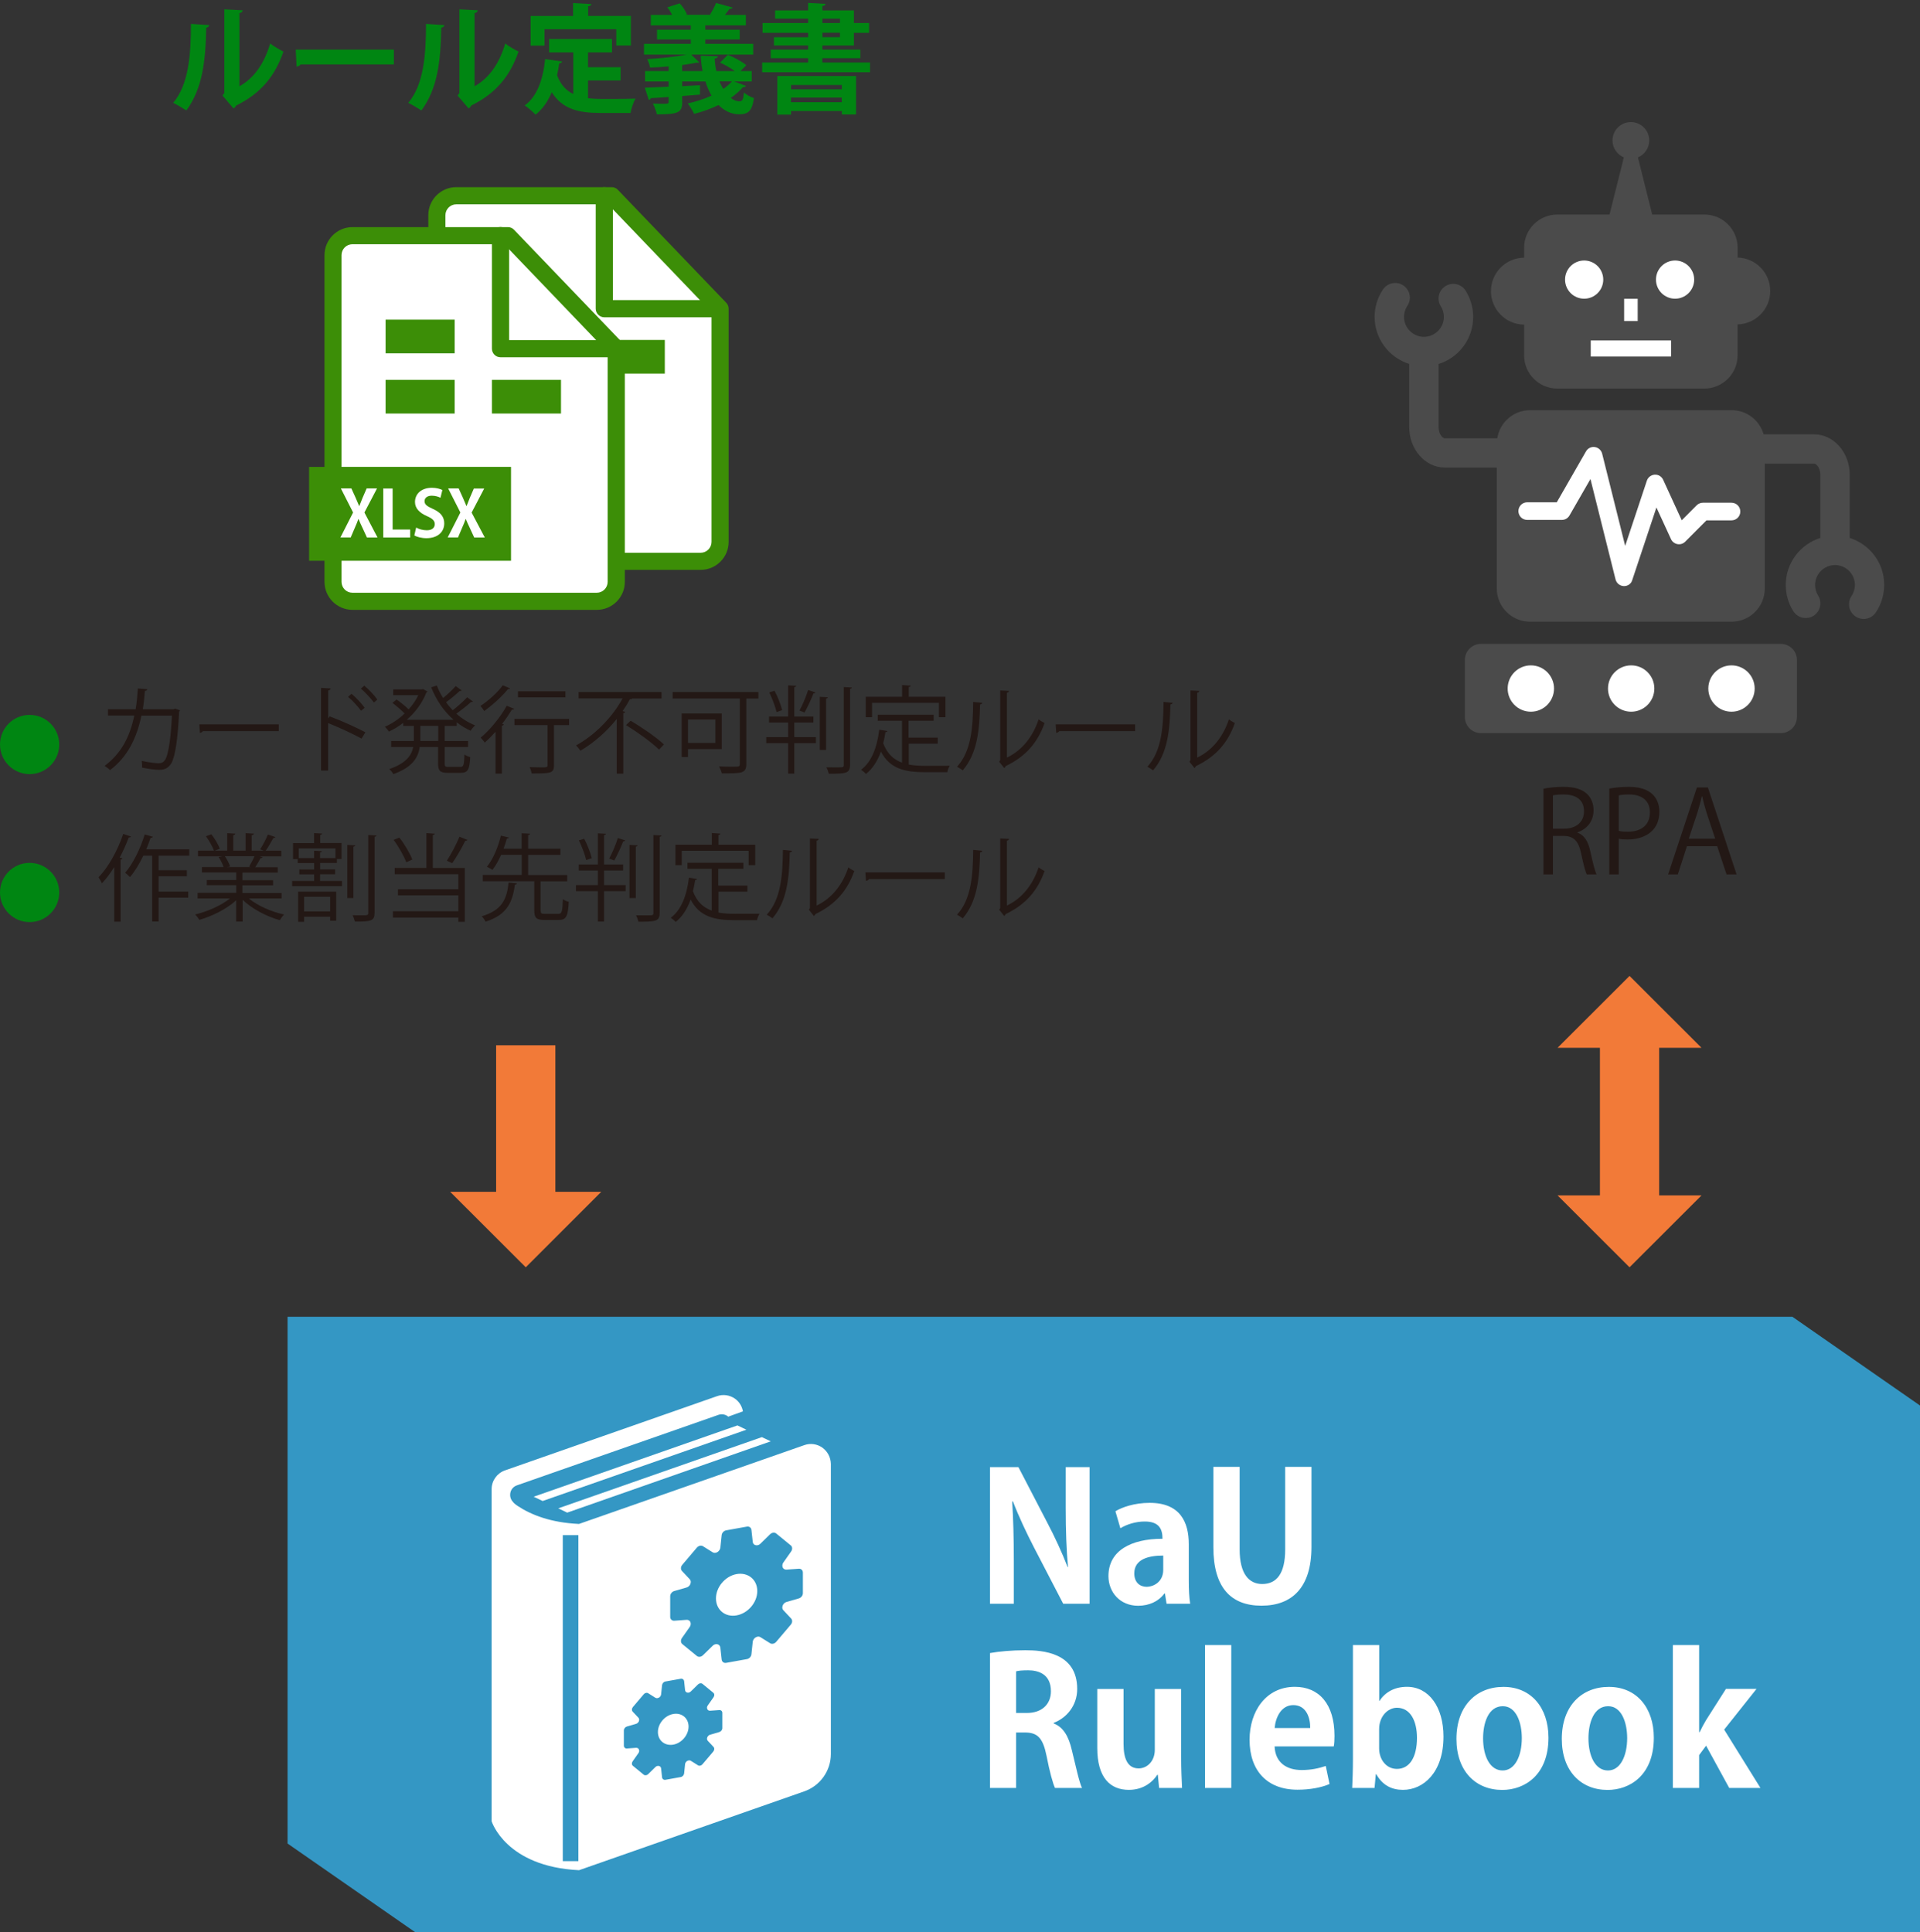 <?xml version="1.0" encoding="utf-8"?>
<!-- Generator: Adobe Illustrator 25.0.0, SVG Export Plug-In . SVG Version: 6.00 Build 0)  -->
<svg version="1.1" id="レイヤー_1" xmlns="http://www.w3.org/2000/svg" xmlns:xlink="http://www.w3.org/1999/xlink" x="0px"
	 y="0px" viewBox="0 0 259.32 261.01" style="enable-background:new 0 0 259.32 261.01;" xml:space="preserve">
<rect x="0" y="0" width="259.32" height="261.01" fill="#333333" stroke="none"/>
<style type="text/css">
	.st0{fill:#3497C4;}
	.st1{fill:#FFFFFF;}
	.st2{fill:#008612;}
	.st3{fill:#231815;}
	.st4{fill:none;stroke:#F27A38;stroke-width:8;stroke-miterlimit:10;}
	.st5{fill:#F27A38;}
	.st6{fill:#4B4B4B;}
	.st7{fill:#3C8E07;}
</style>
<polygon class="st0" points="259.32,261.01 56.08,261.01 38.84,249.03 38.84,177.87 242.08,177.87 259.32,189.86 "/>
<g>
	<path class="st1" d="M147.15,216.64h-3.55l-3.96-7.63c-0.98-1.9-2.06-4.18-2.83-6.19h-0.1c0.14,2.28,0.22,4.87,0.22,8.16v5.66
		h-3.22v-18.46h3.84l3.89,7.49c0.98,1.85,2.02,4.1,2.76,6.02h0.05c-0.22-2.35-0.31-4.97-0.31-7.97v-5.54h3.22V216.64z"/>
	<path class="st1" d="M160.56,213.47c0,1.18,0.05,2.35,0.19,3.17h-3.19l-0.22-1.39h-0.07c-0.77,1.06-2.06,1.66-3.55,1.66
		c-2.47,0-4.01-1.85-4.01-4.01c0-3.43,3.05-5.04,7.3-5.04c0-1.32-0.46-2.33-2.4-2.33c-1.22,0-2.42,0.38-3.29,0.91l-0.67-2.3
		c0.89-0.53,2.54-1.13,4.63-1.13c4.15,0,5.28,2.64,5.28,5.57V213.47z M157.11,210.13c-1.92,0-3.91,0.46-3.91,2.4
		c0,1.27,0.79,1.82,1.68,1.82c0.84,0,2.23-0.6,2.23-2.3V210.13z"/>
	<path class="st1" d="M177.13,208.98c0,5.4-2.57,7.92-6.75,7.92c-4.15,0-6.5-2.47-6.5-7.9v-10.85h3.55v11.16
		c0,3.24,1.22,4.66,3.05,4.66c1.92,0,3.1-1.37,3.1-4.66v-11.16h3.55V208.98z"/>
	<path class="st1" d="M142.32,232.81c1.3,0.5,2.02,1.75,2.45,3.62c0.53,2.18,1.01,4.39,1.37,5.09h-3.65
		c-0.26-0.53-0.72-2.14-1.15-4.37c-0.48-2.38-1.22-3.12-2.9-3.12h-1.2v7.49h-3.53V223.3c1.22-0.22,2.95-0.38,4.75-0.38
		c2.33,0,7.03,0.29,7.03,5.23c0,2.26-1.44,3.91-3.17,4.58V232.81z M138.7,231.39c2.02,0,3.24-1.18,3.24-2.93
		c0-2.38-1.78-2.83-3.07-2.83c-0.79,0-1.34,0.05-1.63,0.14v5.62H138.7z"/>
	<path class="st1" d="M159.53,237.44c0,1.58,0.07,2.95,0.12,4.08h-3.1l-0.17-1.78h-0.07c-0.55,0.86-1.78,2.04-3.84,2.04
		c-2.54,0-4.27-1.66-4.27-5.66v-7.97h3.55v7.44c0,2.02,0.58,3.29,2.04,3.29c1.15,0,2.18-0.98,2.18-2.5v-8.23h3.55V237.44z"/>
	<path class="st1" d="M166.3,241.52h-3.55v-19.3h3.55V241.52z"/>
	<path class="st1" d="M179.57,240.99c-1.1,0.48-2.66,0.77-4.32,0.77c-4.13,0-6.48-2.59-6.48-6.75c0-3.84,2.21-7.15,6.12-7.15
		c3.24,0,5.35,2.3,5.35,6.63c0,0.53-0.02,1.03-0.1,1.42h-7.99c0.1,2.28,1.73,3.19,3.65,3.19c1.32,0,2.35-0.24,3.26-0.55
		L179.57,240.99z M176.96,233.43c0.02-1.39-0.53-3.1-2.28-3.1c-1.7,0-2.42,1.78-2.52,3.1H176.96z"/>
	<path class="st1" d="M186.32,229.76c0.77-1.18,2.02-1.9,3.72-1.9c2.95,0,4.92,2.74,4.92,6.72c0,4.85-2.71,7.2-5.47,7.2
		c-1.49,0-2.76-0.6-3.6-2.11h-0.07l-0.17,1.85h-3.02c0.05-0.96,0.1-2.47,0.1-3.84v-15.46h3.55v7.54H186.32z M186.27,236.19
		c0,1.51,0.98,2.76,2.4,2.76c1.73,0,2.71-1.61,2.71-4.2c0-2.28-0.89-4.06-2.71-4.06c-1.22,0-2.4,1.15-2.4,2.88V236.19z"/>
	<path class="st1" d="M209.14,234.73c0,5.09-3.26,7.06-6.24,7.06c-3.6,0-6.19-2.54-6.19-6.89c0-4.49,2.71-7.03,6.34-7.03
		C206.79,227.86,209.14,230.67,209.14,234.73z M202.97,230.48c-1.97,0-2.66,2.3-2.66,4.34c0,2.38,0.91,4.34,2.64,4.34
		c1.68,0,2.59-1.99,2.59-4.37C205.54,232.71,204.8,230.48,202.97,230.48z"/>
	<path class="st1" d="M223.37,234.73c0,5.09-3.26,7.06-6.24,7.06c-3.6,0-6.19-2.54-6.19-6.89c0-4.49,2.71-7.03,6.34-7.03
		C221.02,227.86,223.37,230.67,223.37,234.73z M217.2,230.48c-1.97,0-2.66,2.3-2.66,4.34c0,2.38,0.91,4.34,2.64,4.34
		c1.68,0,2.59-1.99,2.59-4.37C219.77,232.71,219.03,230.48,217.2,230.48z"/>
	<path class="st1" d="M237.77,241.52h-4.22l-3.12-5.71l-0.94,1.27v4.44h-3.55v-19.3h3.55v11.76h0.07c0.29-0.6,0.58-1.15,0.89-1.66
		l2.66-4.18h4.13l-4.37,5.5L237.77,241.52z"/>
</g>
<g>
	<g>
		<path class="st2" d="M28.26,3.39c-0.02,0.17-0.16,0.32-0.41,0.35c-0.08,4.56-0.51,8.24-2.68,11.18c-0.46-0.3-1.22-0.75-1.78-1.03
			c2.11-2.46,2.4-6.59,2.4-10.66L28.26,3.39z M32.34,11.65c2.13-1.17,3.43-3.32,4.15-5.78c0.41,0.35,1.32,0.86,1.79,1.1
			c-1.14,3.29-3,5.61-6.37,7.28c-0.08,0.16-0.24,0.32-0.37,0.4l-1.49-1.75l0.25-0.33V1.26l2.48,0.13c-0.03,0.17-0.14,0.33-0.44,0.38
			V11.65z"/>
		<path class="st2" d="M39.94,6.7H53.2v2h-12.6c-0.1,0.16-0.32,0.27-0.54,0.3L39.94,6.7z"/>
		<path class="st2" d="M60.01,3.39C60,3.57,59.85,3.71,59.6,3.74c-0.08,4.56-0.51,8.24-2.68,11.18c-0.46-0.3-1.22-0.75-1.78-1.03
			c2.11-2.46,2.4-6.59,2.4-10.66L60.01,3.39z M64.09,11.65c2.13-1.17,3.43-3.32,4.15-5.78c0.41,0.35,1.32,0.86,1.79,1.1
			c-1.14,3.29-3,5.61-6.37,7.28c-0.08,0.16-0.24,0.32-0.37,0.4l-1.49-1.75l0.25-0.33V1.26l2.48,0.13c-0.03,0.17-0.14,0.33-0.44,0.38
			V11.65z"/>
		<path class="st2" d="M79.42,10.87v2.4c0.57,0.06,1.19,0.1,1.83,0.1c0.86,0,3.51,0,4.59-0.05c-0.29,0.46-0.59,1.37-0.68,1.94h-4
			c-2.99,0-5.18-0.49-6.64-2.8c-0.52,1.24-1.24,2.29-2.19,3.03c-0.32-0.35-1.03-0.97-1.46-1.25c1.67-1.19,2.48-3.51,2.76-6.26
			l2.3,0.33c-0.05,0.14-0.17,0.24-0.4,0.25c-0.08,0.56-0.17,1.08-0.29,1.6c0.48,1.3,1.24,2.08,2.19,2.54V7.08h-3.27V5.27h8.5v1.81
			h-3.24v2h4.4v1.79H79.42z M73.54,3.95v2.21h-1.87v-4h5.73V0.41l2.48,0.14c-0.02,0.16-0.14,0.25-0.44,0.3v1.3h5.77v4h-1.97V3.95
			H73.54z"/>
		<path class="st2" d="M99.12,10.99l1.64,0.62c-0.06,0.11-0.21,0.19-0.41,0.16c-0.46,0.52-1.02,1.02-1.65,1.46
			c0.37,0.29,0.76,0.46,1.18,0.46c0.4,0,0.52-0.27,0.6-1.19c0.37,0.32,0.91,0.62,1.35,0.75c-0.27,1.81-0.79,2.19-2.06,2.19
			c-1.03-0.02-1.95-0.48-2.72-1.25c-1.03,0.49-2.16,0.91-3.3,1.19c-0.17-0.37-0.59-1.08-0.86-1.41c1.1-0.24,2.22-0.59,3.21-1.05
			c-0.32-0.56-0.6-1.21-0.83-1.92h-3.13v0.64l2.4-0.13v1.27l-2.4,0.19v0.81c0,1.4-0.48,1.67-3.42,1.67
			c-0.1-0.44-0.32-1.05-0.54-1.46c0.35,0.02,0.75,0.03,1.08,0.03c1.05,0,1.05-0.02,1.05-0.29V13.1c-0.91,0.06-1.75,0.13-2.41,0.16
			c-0.03,0.13-0.14,0.21-0.27,0.24l-0.54-1.65c0.87-0.03,2-0.08,3.22-0.14v-0.71h-3.18v-1.4h3.18V8.97
			c-0.84,0.08-1.7,0.13-2.51,0.16c-0.05-0.33-0.22-0.83-0.38-1.14c1.84-0.11,3.92-0.33,5.34-0.62h-5.78V5.92h6.32V5.33h-4.56V4.01
			h4.56V3.42h-5.4V2.01h2.88c-0.17-0.35-0.41-0.71-0.65-1.02l1.67-0.54c0.41,0.43,0.81,1.05,0.98,1.49l-0.17,0.06h3.45L95.9,1.96
			c0.29-0.46,0.64-1.1,0.81-1.56l2.24,0.62C98.9,1.15,98.76,1.2,98.53,1.2c-0.16,0.24-0.4,0.54-0.62,0.81h2.83v1.41h-5.48v0.59h4.65
			v1.32h-4.65v0.59h6.47v1.45h-8.37l1.08,1.05c-0.06,0.05-0.1,0.05-0.37,0.05c-0.54,0.11-1.21,0.22-1.94,0.32v0.81h2.76
			c-0.13-0.67-0.21-1.37-0.25-2.08l2.32,0.08c0,0.16-0.13,0.27-0.43,0.3c0.02,0.57,0.1,1.16,0.22,1.7h2.49
			c-0.56-0.41-1.33-0.86-1.99-1.14l1.06-1.06c0.86,0.35,1.94,0.94,2.49,1.41l-0.78,0.79h1.51v1.4H99.12z M97.18,10.99
			c0.14,0.38,0.32,0.73,0.51,1.03c0.46-0.32,0.84-0.65,1.16-1.03H97.18z"/>
		<path class="st2" d="M111.08,8.44h6.43v1.32h-14.57V8.44h6.21V7.86h-5.05V6.7h5.05V6.14h-4.62V5.03h4.62v-0.6h-6.16V3.11h6.16
			V2.52h-4.46V1.41h4.46V0.39l2.35,0.13c-0.02,0.17-0.13,0.25-0.43,0.3v0.59h4.26v1.7h2.05v1.32h-2.05v1.72h-4.26V6.7h5.13v1.16
			h-5.13V8.44z M104.99,15.48v-5.21h10.63v5.19h-1.92V15h-6.86v0.48H104.99z M113.7,11.48h-6.86v0.59h6.86V11.48z M106.83,13.8h6.86
			v-0.62h-6.86V13.8z M111.08,2.52v0.59h2.37V2.52H111.08z M111.08,4.42v0.6h2.37v-0.6H111.08z"/>
	</g>
</g>
<g>
	<path class="st3" d="M24.31,95.96c-0.03,0.05-0.05,0.12-0.12,0.17c-0.17,3.7-0.53,6.03-1.03,6.94c-0.51,0.89-1.26,0.92-1.68,0.92
		c-0.5,0-1.41-0.12-2.3-0.3c0.03-0.26,0-0.64-0.04-0.91c0.96,0.22,1.95,0.32,2.25,0.32c0.46,0,0.72-0.12,0.99-0.6
		c0.39-0.78,0.71-2.94,0.84-5.83H19.1c-0.64,3.07-1.91,5.61-4.24,7.36c-0.15-0.17-0.49-0.41-0.73-0.57c2.22-1.67,3.39-3.87,4.01-6.8
		h-3.55V95.8h3.73c0.15-0.91,0.23-1.74,0.3-2.8l1.27,0.1c-0.01,0.14-0.13,0.22-0.32,0.23c-0.08,0.94-0.14,1.64-0.28,2.47h4.16
		l0.21-0.08L24.31,95.96z"/>
	<path class="st3" d="M26.92,97.85h10.73v0.91H27.41C27.33,98.89,27.16,98.98,27,99L26.92,97.85z"/>
	<path class="st3" d="M48.83,99.77c-1.31-0.71-3.11-1.54-4.51-2.09v6.41h-0.96V92.92l1.3,0.08c-0.01,0.14-0.12,0.23-0.33,0.27v3.78
		l0.19-0.28c1.5,0.55,3.49,1.44,4.83,2.15L48.83,99.77z M47.48,93.72c0.59,0.49,1.36,1.3,1.77,1.89l-0.49,0.4
		c-0.39-0.55-1.17-1.41-1.75-1.88L47.48,93.72z M49.2,92.62c0.6,0.5,1.38,1.31,1.76,1.88l-0.46,0.4c-0.4-0.55-1.18-1.4-1.76-1.88
		L49.2,92.62z"/>
	<path class="st3" d="M62.35,93.26c-0.04,0.06-0.14,0.09-0.26,0.08c-0.48,0.45-1.22,1.07-1.84,1.52c0.27,0.39,0.58,0.75,0.9,1.08
		c0.65-0.5,1.46-1.22,1.95-1.75l0.78,0.58c-0.05,0.06-0.17,0.08-0.27,0.06c-0.49,0.46-1.31,1.1-1.97,1.58
		c0.75,0.67,1.61,1.21,2.52,1.57c-0.19,0.18-0.46,0.5-0.59,0.73c-0.67-0.3-1.3-0.68-1.89-1.14v0.49h-1.62v2.04h3.16v0.81h-3.16v2.22
		c0,0.41,0.08,0.47,0.54,0.47h1.59c0.42,0,0.49-0.26,0.54-1.68c0.19,0.15,0.55,0.29,0.78,0.36c-0.09,1.66-0.32,2.12-1.26,2.12h-1.76
		c-1.05,0-1.32-0.27-1.32-1.27v-2.22h-2.48c-0.21,1.43-0.99,2.75-3.57,3.66c-0.1-0.21-0.36-0.53-0.55-0.68
		c2.27-0.77,3.02-1.85,3.24-2.98h-2.98v-0.81h3.07v-2.04h-1.44v-0.41c-0.62,0.48-1.28,0.87-1.94,1.18
		c-0.12-0.21-0.36-0.49-0.54-0.66c0.91-0.38,1.85-1,2.67-1.79c-0.41-0.42-1.08-1-1.64-1.43l0.55-0.46c0.55,0.38,1.22,0.92,1.63,1.34
		c0.53-0.59,0.98-1.23,1.31-1.93h-3.39v-0.77h3.87l0.15-0.05c0.33,0.19,0.48,0.26,0.6,0.31c-0.01,0.06-0.08,0.12-0.14,0.14
		c-0.55,1.45-1.52,2.71-2.65,3.7h6.32c-1.3-1.14-2.35-2.67-3.02-4.39l0.76-0.23c0.23,0.59,0.51,1.16,0.85,1.68
		c0.59-0.48,1.27-1.12,1.7-1.61L62.35,93.26z M59.19,100.09v-2.04h-2.42v2.04H59.19z"/>
	<path class="st3" d="M68.89,92.99c-0.03,0.06-0.13,0.12-0.28,0.09c-0.75,0.94-2.08,2.16-3.22,2.97c-0.1-0.19-0.35-0.53-0.5-0.69
		c1.08-0.71,2.35-1.85,3.01-2.79L68.89,92.99z M66.93,104.5v-5.65c-0.49,0.54-0.98,1.04-1.46,1.46c-0.12-0.17-0.39-0.51-0.55-0.67
		c1.22-1.01,2.63-2.7,3.52-4.3l1,0.41c-0.04,0.08-0.14,0.13-0.3,0.1c-0.39,0.64-0.83,1.3-1.32,1.93l0.23,0.08
		c-0.03,0.08-0.1,0.14-0.26,0.17v6.47H66.93z M76.86,97.11v0.84h-2.04v5.43c0,1.08-0.41,1.1-3.01,1.1
		c-0.04-0.24-0.15-0.59-0.28-0.85c0.57,0.01,1.09,0.03,1.49,0.03c0.84,0,0.93,0,0.93-0.29v-5.42h-4.47v-0.84H76.86z M76.37,93.38
		v0.82h-6.41v-0.82H76.37z"/>
	<path class="st3" d="M89.36,94.35h-3.97c-0.05,0.09-0.18,0.12-0.32,0.1c-0.28,0.54-0.62,1.08-0.98,1.61l0.36,0.1
		c-0.03,0.08-0.1,0.15-0.27,0.17v8.18H83.3v-7.39c-1.32,1.64-3.02,3.19-4.91,4.29c-0.13-0.21-0.4-0.54-0.58-0.72
		c2.66-1.46,4.97-3.93,6.28-6.35h-5.94v-0.86h11.2V94.35z M89.01,101.26c-0.94-0.94-2.9-2.35-4.46-3.31l0.62-0.59
		c1.54,0.9,3.52,2.27,4.5,3.2L89.01,101.26z"/>
	<path class="st3" d="M102.43,93.49v0.87h-1.63v8.84c0,0.65-0.17,0.96-0.64,1.12c-0.5,0.15-1.4,0.15-2.67,0.15
		c-0.06-0.26-0.24-0.68-0.37-0.94c0.59,0.03,1.17,0.04,1.63,0.04c1.12,0,1.17,0,1.17-0.39v-8.83h-9.07v-0.87H102.43z M97.48,101.19
		h-4.56v1.07h-0.85v-5.88h5.41V101.19z M96.62,97.19h-3.7v3.17h3.7V97.19z"/>
	<path class="st3" d="M107.28,97.6v1.97h2.92v0.82h-2.92v4.11h-0.83v-4.11h-2.96v-0.82h2.96V97.6h-2.58v-0.81h2.58v-4.21l1.09,0.06
		c-0.01,0.09-0.09,0.15-0.26,0.18v3.97h2.58v0.81H107.28z M104.61,93.31c0.44,0.82,0.86,1.91,1.03,2.62l-0.76,0.26
		c-0.15-0.72-0.58-1.82-0.98-2.66L104.61,93.31z M110.14,93.54c-0.03,0.08-0.13,0.12-0.27,0.13c-0.3,0.77-0.8,1.86-1.21,2.58
		c0,0-0.67-0.26-0.68-0.26c0.4-0.73,0.91-1.94,1.17-2.78L110.14,93.54z M110.72,94.13l1.09,0.06c-0.01,0.09-0.08,0.15-0.24,0.18
		v6.94h-0.85V94.13z M113.95,92.81l1.1,0.06c-0.01,0.1-0.08,0.15-0.24,0.18v10.27c0,0.62-0.18,0.89-0.56,1.03
		c-0.41,0.15-1.12,0.17-2.31,0.17c-0.05-0.23-0.19-0.63-0.33-0.87c0.48,0.01,0.91,0.01,1.27,0.01c1.03,0,1.08,0,1.08-0.33V92.81z"/>
	<path class="st3" d="M122.74,100.48v2.8c0.68,0.13,1.43,0.17,2.24,0.17c0.45,0,2.71,0,3.3-0.01c-0.14,0.22-0.3,0.62-0.33,0.87
		h-3.01c-2.76,0-4.77-0.48-5.96-2.78c-0.46,1.26-1.12,2.31-2.02,3.02c-0.14-0.17-0.45-0.42-0.66-0.57c1.41-1.04,2.16-3.01,2.45-5.41
		l1.1,0.18c-0.03,0.09-0.1,0.15-0.26,0.15c-0.08,0.51-0.18,1.02-0.3,1.5c0.54,1.44,1.41,2.21,2.54,2.62v-5.65h-3.28v-0.82h7.55v0.82
		h-3.39v2.27h3.94v0.82H122.74z M117.78,94.94v1.94h-0.85v-2.76h4.91v-1.58l1.17,0.08c-0.01,0.09-0.09,0.15-0.27,0.18v1.32h4.96
		v2.76h-0.89v-1.94H117.78z"/>
	<path class="st3" d="M132.67,94.94c-0.01,0.12-0.13,0.19-0.3,0.22c-0.08,3.46-0.36,6.6-2.34,8.9c-0.21-0.15-0.51-0.35-0.77-0.49
		c1.91-2.08,2.15-5.29,2.18-8.75L132.67,94.94z M136,102.34c2.15-1.04,3.53-2.92,4.28-5.17c0.19,0.17,0.58,0.39,0.8,0.5
		c-0.91,2.6-2.51,4.51-5.24,5.81c-0.04,0.1-0.13,0.21-0.22,0.26l-0.67-0.85l0.14-0.19v-9.43l1.19,0.06
		c-0.01,0.12-0.1,0.22-0.28,0.24V102.34z"/>
	<path class="st3" d="M142.58,97.85h10.73v0.91h-10.24c-0.08,0.13-0.24,0.22-0.41,0.24L142.58,97.85z"/>
	<path class="st3" d="M158.38,94.94c-0.01,0.12-0.13,0.19-0.3,0.22c-0.08,3.46-0.36,6.6-2.34,8.9c-0.21-0.15-0.51-0.35-0.77-0.49
		c1.91-2.08,2.15-5.29,2.18-8.75L158.38,94.94z M161.7,102.34c2.15-1.04,3.53-2.92,4.28-5.17c0.19,0.17,0.58,0.39,0.8,0.5
		c-0.91,2.6-2.51,4.51-5.24,5.81c-0.04,0.1-0.13,0.21-0.22,0.26l-0.67-0.85l0.14-0.19v-9.43l1.19,0.06
		c-0.01,0.12-0.1,0.22-0.28,0.24V102.34z"/>
</g>
<circle class="st2" cx="4" cy="100.57" r="4"/>
<g>
	<path class="st3" d="M15.43,117.12c-0.51,0.83-1.08,1.58-1.66,2.2c-0.1-0.21-0.32-0.62-0.46-0.81c1.3-1.34,2.57-3.58,3.33-5.86
		l1.05,0.35c-0.05,0.09-0.14,0.13-0.3,0.13c-0.35,0.92-0.76,1.84-1.22,2.71l0.36,0.1c-0.01,0.09-0.09,0.14-0.24,0.17v8.39h-0.86
		V117.12z M25.54,115.58h-4.12v1.98h3.82v0.81h-3.82v2.07h4v0.82h-4v3.22h-0.87v-8.9h-1.19c-0.54,1.12-1.16,2.15-1.81,2.9
		c-0.15-0.17-0.46-0.45-0.65-0.59c1.04-1.18,2.04-3.21,2.65-5.17l1.1,0.32c-0.05,0.09-0.14,0.14-0.31,0.14
		c-0.18,0.51-0.37,1.04-0.59,1.55h5.81V115.58z"/>
	<path class="st3" d="M38.06,121.36H33.6c1.19,0.99,3.07,1.81,4.77,2.18c-0.19,0.18-0.45,0.53-0.58,0.76
		c-1.79-0.5-3.76-1.53-5.02-2.75v2.94H31.9v-2.88c-1.26,1.17-3.24,2.15-4.98,2.65c-0.12-0.22-0.37-0.55-0.57-0.73
		c1.67-0.39,3.52-1.21,4.72-2.17h-4.38v-0.75h5.22v-1.04h-3.98v-0.69h3.98v-1.03h-4.64v-0.72h2.93c-0.13-0.4-0.4-0.95-0.67-1.36
		l0.5-0.1h-3.29v-0.76h2.16c-0.19-0.54-0.66-1.35-1.08-1.95l0.73-0.26c0.46,0.59,0.95,1.41,1.14,1.95l-0.68,0.26h1.68v-2.36
		l1.09,0.06c-0.01,0.13-0.12,0.19-0.28,0.22v2.08h1.67v-2.36l1.12,0.06c-0.01,0.13-0.13,0.19-0.3,0.22v2.08h1.62
		c-0.17-0.06-0.36-0.14-0.48-0.18c0.37-0.55,0.82-1.41,1.05-2l1.01,0.35c-0.03,0.08-0.13,0.12-0.27,0.12
		c-0.27,0.5-0.68,1.21-1.04,1.72h2.11v0.76h-2.9l0.37,0.12c-0.04,0.09-0.14,0.13-0.27,0.12c-0.18,0.35-0.46,0.85-0.72,1.23h3.04
		v0.72h-4.77v1.03h4.14v0.69h-4.14v1.04h5.29V121.36z M33.65,117.05c0.23-0.37,0.53-0.94,0.72-1.39h-4c0.3,0.42,0.58,0.99,0.71,1.38
		l-0.4,0.09h3.17L33.65,117.05z"/>
	<path class="st3" d="M43.23,118.11v0.89h2.96v0.71h-6.73v-0.71h2.97v-0.89h-2v-0.66h2v-0.87h-2.22v-0.53h-0.63v-2.16h2.84v-1.35
		l1.09,0.06c-0.01,0.09-0.09,0.15-0.26,0.18v1.1h2.88v2.16h-0.63v0.53h-2.26v0.87h2.02v0.66H43.23z M40.27,124.52v-4.07h5.14v3.93
		h-0.82v-0.55h-3.52v0.69H40.27z M40.35,115.91h2.07v-0.99l1.05,0.06c-0.01,0.09-0.08,0.15-0.24,0.17v0.76h2.08v-1.31h-4.96V115.91z
		 M44.59,121.14h-3.52v1.98h3.52V121.14z M47.99,114.19c-0.01,0.09-0.09,0.15-0.26,0.18v6.94h-0.82v-7.18L47.99,114.19z
		 M49.75,112.8l1.1,0.06c-0.03,0.09-0.09,0.15-0.26,0.18v10.29c0,1.04-0.45,1.18-2.66,1.16c-0.05-0.23-0.18-0.62-0.31-0.86
		c0.42,0.01,0.81,0.01,1.13,0.01c0.89,0,0.99,0,0.99-0.31V112.8z"/>
	<path class="st3" d="M58.72,112.62c-0.01,0.09-0.08,0.15-0.26,0.18v4.45h4.32v7.27h-0.87v-0.57h-8.84v-0.85h8.84v-2.15h-8.16v-0.83
		h8.16v-2.03h-8.6v-0.85h4.28v-4.7L58.72,112.62z M53.93,113.14c0.73,0.91,1.45,2.15,1.76,2.97l-0.82,0.37
		c-0.3-0.83-1.02-2.11-1.71-3.02L53.93,113.14z M63.14,113.46c-0.05,0.08-0.14,0.12-0.3,0.12c-0.44,0.91-1.17,2.18-1.76,3.02
		c-0.01,0-0.73-0.33-0.73-0.33c0.57-0.86,1.3-2.25,1.71-3.24L63.14,113.46z"/>
	<path class="st3" d="M69.82,119.33c-0.01,0.09-0.1,0.15-0.27,0.17c-0.33,2.26-0.96,4.05-3.97,5c-0.1-0.22-0.33-0.55-0.53-0.73
		c2.8-0.8,3.42-2.39,3.64-4.56L69.82,119.33z M73.03,123c0,0.39,0.09,0.45,0.6,0.45h1.75c0.5,0,0.59-0.27,0.64-1.99
		c0.18,0.15,0.55,0.3,0.8,0.36c-0.1,1.97-0.35,2.45-1.36,2.45h-1.91c-1.1,0-1.39-0.27-1.39-1.29v-3.94H65.2v-0.85h5.27v-2.72h-2.79
		c-0.33,0.75-0.72,1.46-1.17,2.03c-0.19-0.13-0.53-0.32-0.75-0.41c0.9-1.1,1.57-2.85,1.89-4.21l1.09,0.26
		c-0.04,0.09-0.12,0.13-0.28,0.13c-0.12,0.41-0.26,0.89-0.45,1.37h2.45v-2.08l1.13,0.06c-0.01,0.1-0.09,0.17-0.26,0.18v1.84h4.36
		v0.84h-4.36v2.72h5.28v0.85h-3.6V123z"/>
	<path class="st3" d="M81.58,117.59v1.97h2.92v0.82h-2.92v4.11h-0.83v-4.11h-2.96v-0.82h2.96v-1.97h-2.58v-0.81h2.58v-4.21
		l1.09,0.06c-0.01,0.09-0.09,0.15-0.26,0.18v3.97h2.58v0.81H81.58z M78.9,113.3c0.44,0.82,0.86,1.91,1.03,2.62l-0.76,0.26
		c-0.15-0.72-0.58-1.82-0.98-2.66L78.9,113.3z M84.44,113.53c-0.03,0.08-0.13,0.12-0.27,0.13c-0.3,0.77-0.8,1.86-1.21,2.58
		c0,0-0.67-0.26-0.68-0.26c0.4-0.73,0.91-1.94,1.17-2.78L84.44,113.53z M85.02,114.13l1.09,0.06c-0.01,0.09-0.08,0.15-0.24,0.18
		v6.94h-0.85V114.13z M88.24,112.8l1.1,0.06c-0.01,0.1-0.08,0.15-0.24,0.18v10.27c0,0.62-0.18,0.89-0.56,1.03
		c-0.41,0.15-1.12,0.17-2.31,0.17c-0.05-0.23-0.19-0.63-0.33-0.87c0.48,0.01,0.91,0.01,1.27,0.01c1.03,0,1.08,0,1.08-0.33V112.8z"/>
	<path class="st3" d="M97.04,120.47v2.8c0.68,0.13,1.43,0.17,2.24,0.17c0.45,0,2.71,0,3.3-0.01c-0.14,0.22-0.3,0.62-0.33,0.87h-3.01
		c-2.76,0-4.77-0.48-5.96-2.78c-0.46,1.26-1.12,2.31-2.02,3.02c-0.14-0.17-0.45-0.42-0.66-0.57c1.41-1.04,2.16-3.01,2.45-5.41
		l1.1,0.18c-0.03,0.09-0.1,0.15-0.26,0.15c-0.08,0.51-0.18,1.02-0.3,1.5c0.54,1.44,1.41,2.21,2.54,2.62v-5.65h-3.28v-0.82h7.55v0.82
		h-3.39v2.27h3.94v0.82H97.04z M92.08,114.93v1.94h-0.85v-2.76h4.91v-1.58l1.17,0.08c-0.01,0.09-0.09,0.15-0.27,0.18v1.32h4.96v2.76
		h-0.89v-1.94H92.08z"/>
	<path class="st3" d="M106.97,114.93c-0.01,0.12-0.13,0.19-0.3,0.22c-0.08,3.46-0.36,6.6-2.34,8.9c-0.21-0.15-0.51-0.35-0.77-0.49
		c1.91-2.08,2.15-5.29,2.18-8.75L106.97,114.93z M110.3,122.33c2.15-1.04,3.53-2.92,4.28-5.17c0.19,0.17,0.58,0.39,0.8,0.5
		c-0.91,2.6-2.51,4.51-5.24,5.81c-0.04,0.1-0.13,0.21-0.22,0.26l-0.67-0.85l0.14-0.19v-9.43l1.19,0.06
		c-0.01,0.12-0.1,0.22-0.28,0.24V122.33z"/>
	<path class="st3" d="M116.88,117.84h10.73v0.91h-10.24c-0.08,0.13-0.24,0.22-0.41,0.24L116.88,117.84z"/>
	<path class="st3" d="M132.67,114.93c-0.01,0.12-0.13,0.19-0.3,0.22c-0.08,3.46-0.36,6.6-2.34,8.9c-0.21-0.15-0.51-0.35-0.77-0.49
		c1.91-2.08,2.15-5.29,2.18-8.75L132.67,114.93z M136,122.33c2.15-1.04,3.53-2.92,4.28-5.17c0.19,0.17,0.58,0.39,0.8,0.5
		c-0.91,2.6-2.51,4.51-5.24,5.81c-0.04,0.1-0.13,0.21-0.22,0.26l-0.67-0.85l0.14-0.19v-9.43l1.19,0.06
		c-0.01,0.12-0.1,0.22-0.28,0.24V122.33z"/>
</g>
<circle class="st2" cx="4" cy="120.56" r="4"/>
<g>
	<g>
		<line class="st4" x1="71.01" y1="141.2" x2="71.01" y2="162.36"/>
		<g>
			<polygon class="st5" points="81.21,160.99 60.8,160.99 71.01,171.19 			"/>
		</g>
	</g>
</g>
<g>
	<g>
		<line class="st4" x1="220.09" y1="140.24" x2="220.09" y2="162.78"/>
		<g>
			<polygon class="st5" points="229.81,141.54 210.37,141.54 220.09,131.83 			"/>
		</g>
		<g>
			<polygon class="st5" points="229.81,161.48 210.37,161.48 220.09,171.19 			"/>
		</g>
	</g>
</g>
<g>
	<g>
		<path class="st3" d="M213.05,112.49c0.91,0.29,1.45,1.17,1.73,2.45c0.37,1.7,0.63,2.73,0.86,3.18h-1.33
			c-0.18-0.34-0.45-1.37-0.76-2.84c-0.34-1.63-0.99-2.36-2.38-2.36h-1.43v5.2h-1.28v-11.58c0.73-0.15,1.74-0.25,2.67-0.25
			c1.53,0,2.53,0.31,3.22,0.96c0.56,0.51,0.88,1.31,0.88,2.19c0,1.56-0.94,2.56-2.19,3.01V112.49z M211.26,111.94
			c1.63,0,2.68-0.92,2.68-2.34c0-1.74-1.31-2.28-2.75-2.28c-0.69,0-1.19,0.06-1.45,0.12v4.5H211.26z"/>
		<path class="st3" d="M217.35,106.52c0.68-0.12,1.57-0.23,2.67-0.23c3.79,0,4.1,2.44,4.1,3.36c0,2.76-2.21,3.75-4.29,3.75
			c-0.45,0-0.85-0.02-1.2-0.11v4.83h-1.28V106.52z M218.63,112.23c0.32,0.09,0.74,0.12,1.23,0.12c1.85,0,2.98-0.93,2.98-2.61
			s-1.2-2.42-2.81-2.42c-0.65,0-1.13,0.06-1.4,0.12V112.23z"/>
		<path class="st3" d="M234.55,118.12h-1.36l-1.26-3.81h-4.09l-1.23,3.81h-1.31l3.89-11.75h1.48L234.55,118.12z M231.66,113.3
			l-1.16-3.49c-0.25-0.8-0.45-1.54-0.6-2.24h-0.05c-0.15,0.71-0.37,1.45-0.59,2.19l-1.17,3.53H231.66z"/>
	</g>
</g>
<g>
	<path class="st6" d="M239.09,39.31c0-2.46-1.96-4.45-4.4-4.52v-1.32c0-2.48-2.01-4.49-4.49-4.49h-7.05l-1.93-7.72
		c0.9-0.37,1.53-1.26,1.53-2.29c0-1.37-1.11-2.48-2.48-2.48c-1.37,0-2.48,1.11-2.48,2.48c0,1.03,0.63,1.92,1.53,2.29l-1.93,7.72
		h-7.05c-2.48,0-4.49,2.01-4.49,4.49v1.34c-2.48,0.02-4.48,2.04-4.48,4.52s2,4.5,4.48,4.52v4.15c0,2.48,2.01,4.49,4.49,4.49h19.85
		c2.48,0,4.49-2.01,4.49-4.49v-4.18C237.13,43.76,239.09,41.77,239.09,39.31z"/>
	<path class="st6" d="M240.53,99.03h-40.51c-1.2,0-2.17-0.97-2.17-2.17v-7.71c0-1.2,0.97-2.17,2.17-2.17h40.51
		c1.2,0,2.17,0.97,2.17,2.17v7.71C242.69,98.06,241.72,99.03,240.53,99.03z"/>
	<circle class="st1" cx="213.96" cy="37.77" r="2.58"/>
	<circle class="st1" cx="226.24" cy="37.77" r="2.58"/>
	<rect x="219.36" y="40.36" class="st1" width="1.83" height="3.01"/>
	<rect x="214.85" y="45.99" class="st1" width="10.85" height="2.17"/>
	<g>
		<circle class="st1" cx="206.76" cy="93.01" r="3.13"/>
		<circle class="st1" cx="220.31" cy="93.01" r="3.13"/>
		<circle class="st1" cx="233.86" cy="93.01" r="3.13"/>
	</g>
	<path class="st6" d="M249.83,72.67v-8.52c0-3.02-2.16-5.48-4.81-5.48h-6.82c-0.54-1.88-2.26-3.26-4.32-3.26h-27.22
		c-2.25,0-4.1,1.65-4.43,3.8h-7.08c-0.34,0-0.85-0.61-0.85-1.52v-8.52c2.7-0.84,4.67-3.37,4.67-6.35c0-1.26-0.35-2.48-1.02-3.55
		c-0.58-0.93-1.81-1.2-2.73-0.62c-0.92,0.58-1.2,1.81-0.62,2.73c0.27,0.43,0.41,0.92,0.41,1.43c0,1.48-1.21,2.69-2.69,2.69
		c-1.48,0-2.69-1.21-2.69-2.69c0-0.54,0.16-1.05,0.45-1.5c0.61-0.91,0.37-2.14-0.54-2.75c-0.91-0.61-2.14-0.37-2.75,0.54
		c-0.74,1.1-1.13,2.38-1.13,3.71c0,2.98,1.97,5.5,4.67,6.35v8.52c0,3.02,2.16,5.48,4.81,5.48h7.02v16.33c0,2.48,2.01,4.49,4.49,4.49
		h27.22c2.48,0,4.49-2.01,4.49-4.49V62.63h6.65c0.34,0,0.85,0.61,0.85,1.52v8.52c-2.7,0.84-4.67,3.37-4.67,6.35
		c0,1.26,0.35,2.48,1.02,3.54c0.58,0.92,1.81,1.2,2.73,0.62s1.2-1.81,0.62-2.73c-0.27-0.43-0.41-0.92-0.41-1.43
		c0-1.48,1.21-2.69,2.69-2.69c1.48,0,2.69,1.21,2.69,2.69c0,0.54-0.16,1.06-0.46,1.5c-0.61,0.91-0.37,2.14,0.54,2.75
		c0.34,0.23,0.72,0.34,1.1,0.34c0.64,0,1.26-0.31,1.64-0.88c0.74-1.1,1.13-2.38,1.13-3.71C254.5,76.04,252.53,73.52,249.83,72.67z"
		/>
	<path class="st1" d="M219.36,79.17c-0.01,0-0.03,0-0.05,0c-0.53-0.02-0.98-0.39-1.11-0.9l-3.39-13.56l-2.83,4.92
		c-0.21,0.37-0.6,0.6-1.03,0.6h-4.68c-0.66,0-1.19-0.53-1.19-1.19c0-0.66,0.53-1.19,1.19-1.19h3.99l3.95-6.88
		c0.24-0.42,0.71-0.65,1.19-0.58c0.48,0.07,0.87,0.42,0.99,0.89l3.11,12.46l2.93-8.81c0.15-0.46,0.58-0.78,1.06-0.81
		c0.5-0.03,0.94,0.25,1.14,0.69l2.51,5.47l2.01-2.02c0.22-0.22,0.53-0.35,0.84-0.35h3.87c0.66,0,1.19,0.53,1.19,1.19
		c0,0.66-0.53,1.19-1.19,1.19h-3.38l-2.87,2.88c-0.28,0.28-0.67,0.4-1.05,0.33c-0.38-0.07-0.71-0.32-0.87-0.67l-1.97-4.28
		l-3.27,9.82C220.32,78.85,219.87,79.17,219.36,79.17z"/>
</g>
<g>
	<g>
		<path class="st1" d="M99.49,212.63c-1.54,0.28-2.79,1.75-2.79,3.29s1.25,2.57,2.79,2.29c1.54-0.28,2.79-1.75,2.79-3.29
			S101.03,212.36,99.49,212.63z"/>
		<path class="st1" d="M90.93,231.53c-1.14,0.2-2.07,1.3-2.07,2.44c0,1.14,0.93,1.9,2.07,1.7c1.14-0.2,2.07-1.3,2.07-2.44
			C93,232.09,92.07,231.32,90.93,231.53z"/>
		<path class="st1" d="M111.07,195.55c-0.71-0.5-1.61-0.63-2.43-0.34l-30.44,10.65c-3.84-0.18-6.45-1.23-8.25-2.41
			c-0.54-0.35-0.66-0.56-0.66-0.56c-0.32-0.33-0.45-0.78-0.36-1.24c0.09-0.46,0.42-0.84,0.87-1l27.24-9.53
			c0.41-0.14,0.86-0.08,1.22,0.17c0.03,0.02,0.06,0.05,0.09,0.08l1.99-0.72c-0.12-0.68-0.49-1.3-1.07-1.71
			c-0.71-0.5-1.61-0.63-2.43-0.34l-28.65,10.03c-1.07,0.38-1.79,1.39-1.79,2.53v0.7v44.16c0,0,1.89,6.14,11.81,6.61l30.42-10.65
			c2.15-0.75,3.59-2.78,3.59-5.05v-39.18C112.2,196.87,111.78,196.06,111.07,195.55z M78.12,251.41h-2.11v-44.04h2.11V251.41z
			 M97.56,233.44c0,0.23-0.18,0.46-0.41,0.53l-1.24,0.36c-0.17,0.05-0.31,0.19-0.38,0.35c0,0,0,0,0,0.01
			c-0.07,0.17-0.04,0.34,0.06,0.46l0.78,0.83c0.15,0.16,0.13,0.42-0.03,0.62l-1.46,1.72c-0.17,0.2-0.43,0.26-0.61,0.14l-0.97-0.61
			c-0.13-0.08-0.31-0.07-0.47,0.02c0,0,0,0-0.01,0c-0.16,0.09-0.27,0.26-0.29,0.43l-0.13,1.26c-0.03,0.24-0.22,0.45-0.46,0.49
			l-2.06,0.37c-0.23,0.04-0.43-0.1-0.46-0.33l-0.13-1.21c-0.02-0.17-0.13-0.29-0.29-0.33c0,0,0,0-0.01,0
			c-0.16-0.04-0.34,0.02-0.47,0.15l-0.97,0.95c-0.18,0.18-0.45,0.21-0.61,0.08l-1.46-1.2c-0.17-0.14-0.18-0.4-0.03-0.61l0.78-1.11
			c0.11-0.15,0.13-0.34,0.06-0.48c0,0,0,0,0-0.01c-0.06-0.15-0.21-0.23-0.38-0.22l-1.24,0.09c-0.23,0.02-0.41-0.15-0.41-0.38v-2.06
			c0-0.23,0.18-0.46,0.41-0.53l1.24-0.36c0.17-0.05,0.31-0.19,0.38-0.35c0,0,0,0,0-0.01c0.07-0.17,0.04-0.34-0.06-0.46l-0.78-0.83
			c-0.15-0.16-0.13-0.42,0.03-0.62l1.46-1.72c0.17-0.2,0.43-0.26,0.61-0.14l0.97,0.61c0.13,0.08,0.31,0.07,0.47-0.02c0,0,0,0,0.01,0
			c0.16-0.09,0.27-0.26,0.29-0.43l0.13-1.26c0.03-0.24,0.22-0.45,0.46-0.49l2.06-0.37c0.23-0.04,0.43,0.1,0.46,0.33l0.13,1.21
			c0.02,0.17,0.13,0.29,0.29,0.33c0,0,0,0,0.01,0c0.16,0.04,0.34-0.02,0.47-0.15l0.97-0.95c0.18-0.18,0.45-0.21,0.61-0.08l1.46,1.2
			c0.17,0.14,0.18,0.4,0.03,0.61l-0.78,1.11c-0.11,0.15-0.13,0.34-0.06,0.48c0,0,0,0,0,0.01c0.07,0.15,0.21,0.23,0.38,0.22
			l1.24-0.09c0.23-0.02,0.41,0.15,0.41,0.38V233.44z M108.44,215.21c0,0.32-0.24,0.62-0.55,0.71l-1.67,0.48
			c-0.23,0.07-0.42,0.25-0.51,0.48c0,0,0,0.01,0,0.01c-0.09,0.23-0.06,0.46,0.09,0.62l1.05,1.12c0.2,0.21,0.18,0.57-0.04,0.83
			l-1.97,2.32c-0.22,0.26-0.58,0.35-0.83,0.19l-1.31-0.82c-0.18-0.11-0.42-0.1-0.63,0.03c0,0,0,0-0.01,0
			c-0.21,0.13-0.36,0.35-0.39,0.58l-0.18,1.7c-0.03,0.32-0.3,0.61-0.62,0.66l-2.78,0.5c-0.32,0.06-0.58-0.13-0.62-0.44l-0.18-1.63
			c-0.02-0.22-0.18-0.39-0.39-0.44c0,0,0,0-0.01,0c-0.21-0.05-0.45,0.02-0.63,0.2l-1.31,1.28c-0.25,0.24-0.6,0.29-0.83,0.1
			l-1.97-1.61c-0.22-0.18-0.24-0.54-0.04-0.82l1.05-1.49c0.14-0.2,0.17-0.45,0.09-0.65c0,0,0,0,0-0.01c-0.09-0.2-0.28-0.31-0.51-0.3
			l-1.67,0.12c-0.31,0.02-0.55-0.2-0.55-0.52v-2.78c0-0.32,0.24-0.62,0.55-0.71l1.67-0.48c0.23-0.07,0.42-0.25,0.51-0.48
			c0,0,0-0.01,0-0.01c0.09-0.23,0.06-0.46-0.09-0.62l-1.05-1.12c-0.2-0.21-0.18-0.57,0.04-0.83l1.97-2.32
			c0.22-0.26,0.58-0.35,0.83-0.19l1.31,0.82c0.18,0.11,0.42,0.1,0.63-0.03c0,0,0,0,0.01,0c0.21-0.13,0.36-0.35,0.39-0.58l0.18-1.7
			c0.03-0.32,0.3-0.61,0.62-0.66l2.78-0.5c0.32-0.06,0.58,0.13,0.62,0.44l0.18,1.63c0.02,0.22,0.18,0.39,0.39,0.44c0,0,0,0,0.01,0
			c0.21,0.05,0.45-0.02,0.63-0.2l1.31-1.28c0.25-0.24,0.6-0.29,0.83-0.1l1.97,1.61c0.22,0.18,0.24,0.54,0.04,0.82l-1.05,1.49
			c-0.14,0.2-0.17,0.45-0.09,0.65c0,0,0,0,0,0.01c0.09,0.2,0.28,0.31,0.51,0.3l1.67-0.12c0.31-0.02,0.55,0.2,0.55,0.52V215.21z"/>
	</g>
	<polygon class="st1" points="72.08,202.18 73.29,202.76 100.81,193.13 99.6,192.55 	"/>
	<polygon class="st1" points="76.61,204.33 104.1,194.7 102.9,194.13 75.4,203.75 	"/>
</g>
<g>
	<polygon class="st1" points="59.59,26.98 82.79,26.98 97.15,42.06 96.91,75.31 59.59,75.07 	"/>
	<path class="st1" d="M62.36,75.56h31.54c1.99,0,3.61-1.62,3.61-3.61V41.86c0-0.28-0.11-0.56-0.31-0.76L83.21,26.51
		c-0.21-0.22-0.5-0.34-0.8-0.34H62.36c-1.99,0-3.61,1.62-3.61,3.61v42.17C58.75,73.94,60.37,75.56,62.36,75.56z"/>
	<path class="st7" d="M57.85,73.2V29.06c0-2.08,1.69-3.78,3.78-3.78h20.99c0.32,0,0.62,0.13,0.83,0.36L98.09,40.9
		c0.21,0.22,0.32,0.5,0.32,0.8v31.5c0,2.08-1.69,3.78-3.78,3.78h-33C59.55,76.98,57.85,75.29,57.85,73.2z M82.13,27.6h-20.5
		c-0.81,0-1.47,0.66-1.47,1.47V73.2c0,0.81,0.66,1.47,1.47,1.47h33c0.81,0,1.47-0.66,1.47-1.47V42.17L82.13,27.6z"/>
	<path class="st7" d="M81.62,42.86h14.63c0.64,0,1.16-0.52,1.16-1.16c0-0.64-0.52-1.16-1.16-1.16H82.78V26.44
		c0-0.64-0.52-1.16-1.16-1.16c-0.64,0-1.16,0.52-1.16,1.16v15.27C80.47,42.34,80.99,42.86,81.62,42.86z"/>
	<rect x="55.77" y="57.67" class="st7" width="27.27" height="12.68"/>
	<g>
		<path class="st1" d="M65.02,67.21h-1.43l-0.59-1.28c-0.22-0.46-0.38-0.81-0.54-1.21h-0.03c-0.14,0.4-0.29,0.76-0.49,1.21
			l-0.54,1.27H60l1.71-3.37l-1.65-3.25h1.42l0.59,1.3c0.17,0.38,0.3,0.71,0.46,1.08h0.02c0.16-0.41,0.27-0.71,0.43-1.09l0.56-1.29
			h1.4l-1.7,3.25L65.02,67.21z"/>
		<path class="st1" d="M69.43,67.21h-3.64v-6.62h1.27v5.54h2.37V67.21z"/>
		<path class="st1" d="M73.51,61.84c-0.23-0.12-0.64-0.28-1.18-0.28c-0.67,0-0.97,0.36-0.97,0.73c0,0.47,0.33,0.69,1.14,1.06
			c1.06,0.47,1.53,1.08,1.53,1.95c0,1.15-0.87,2-2.41,2c-0.65,0-1.32-0.18-1.63-0.37l0.25-1.07c0.34,0.21,0.9,0.37,1.43,0.37
			c0.71,0,1.08-0.33,1.08-0.83c0-0.47-0.32-0.76-1.05-1.08c-1-0.43-1.62-1.05-1.62-1.91c0-1.08,0.85-1.92,2.28-1.92
			c0.63,0,1.11,0.15,1.42,0.3L73.51,61.84z"/>
		<path class="st1" d="M79.5,67.21h-1.43l-0.59-1.28c-0.22-0.46-0.38-0.81-0.54-1.21h-0.03c-0.14,0.4-0.29,0.76-0.49,1.21
			l-0.54,1.27h-1.39l1.71-3.37l-1.65-3.25h1.42l0.59,1.3c0.17,0.38,0.3,0.71,0.46,1.08h0.02c0.16-0.41,0.27-0.71,0.43-1.09
			l0.56-1.29h1.4l-1.7,3.25L79.5,67.21z"/>
	</g>
	<rect x="66.11" y="37.78" class="st7" width="9.33" height="4.55"/>
	<rect x="66.11" y="45.92" class="st7" width="9.33" height="4.55"/>
	<rect x="80.46" y="45.92" class="st7" width="9.33" height="4.55"/>
</g>
<g>
	<polygon class="st1" points="45.56,32.38 68.77,32.38 83.12,47.45 82.88,80.7 45.56,80.46 	"/>
	<path class="st1" d="M48.33,80.95h31.54c1.99,0,3.61-1.62,3.61-3.61V47.25c0-0.28-0.11-0.56-0.31-0.76L69.19,31.9
		c-0.21-0.22-0.5-0.34-0.8-0.34H48.33c-1.99,0-3.61,1.62-3.61,3.61v42.17C44.72,79.33,46.34,80.95,48.33,80.95z"/>
	<path class="st7" d="M43.83,78.6V34.46c0-2.08,1.69-3.78,3.78-3.78H68.6c0.32,0,0.62,0.13,0.83,0.36L84.07,46.3
		c0.21,0.22,0.32,0.5,0.32,0.8v31.5c0,2.08-1.69,3.78-3.78,3.78h-33C45.52,82.38,43.83,80.68,43.83,78.6z M68.1,32.99h-20.5
		c-0.81,0-1.47,0.66-1.47,1.47V78.6c0,0.81,0.66,1.47,1.47,1.47h33c0.81,0,1.47-0.66,1.47-1.47V47.56L68.1,32.99z"/>
	<path class="st7" d="M67.6,48.26h14.63c0.64,0,1.16-0.52,1.16-1.16c0-0.64-0.52-1.16-1.16-1.16H68.76V31.83
		c0-0.64-0.52-1.16-1.16-1.16c-0.64,0-1.16,0.52-1.16,1.16V47.1C66.44,47.74,66.96,48.26,67.6,48.26z"/>
	<rect x="41.75" y="63.07" class="st7" width="27.27" height="12.68"/>
	<g>
		<path class="st1" d="M50.99,72.61h-1.43l-0.59-1.28c-0.22-0.46-0.38-0.81-0.54-1.21H48.4c-0.14,0.4-0.29,0.76-0.49,1.21
			l-0.54,1.27h-1.39l1.71-3.37l-1.65-3.25h1.42l0.59,1.3c0.17,0.38,0.3,0.71,0.46,1.08h0.02c0.16-0.41,0.27-0.71,0.43-1.09
			l0.56-1.29h1.4l-1.7,3.25L50.99,72.61z"/>
		<path class="st1" d="M55.4,72.61h-3.64v-6.62h1.27v5.54h2.37V72.61z"/>
		<path class="st1" d="M59.49,67.24c-0.23-0.12-0.64-0.28-1.18-0.28c-0.67,0-0.97,0.36-0.97,0.73c0,0.47,0.33,0.69,1.14,1.06
			C59.53,69.22,60,69.83,60,70.7c0,1.15-0.87,2-2.41,2c-0.65,0-1.32-0.18-1.63-0.37l0.25-1.07c0.34,0.21,0.9,0.37,1.43,0.37
			c0.71,0,1.08-0.33,1.08-0.83c0-0.47-0.32-0.76-1.05-1.08c-1-0.43-1.62-1.05-1.62-1.91c0-1.08,0.85-1.92,2.28-1.92
			c0.63,0,1.11,0.15,1.42,0.3L59.49,67.24z"/>
		<path class="st1" d="M65.48,72.61h-1.43l-0.59-1.28c-0.22-0.46-0.38-0.81-0.54-1.21h-0.03c-0.14,0.4-0.29,0.76-0.49,1.21
			l-0.54,1.27h-1.39l1.71-3.37l-1.65-3.25h1.42l0.59,1.3c0.17,0.38,0.3,0.71,0.46,1.08h0.02c0.16-0.41,0.27-0.71,0.43-1.09L64,65.99
			h1.4l-1.7,3.25L65.48,72.61z"/>
	</g>
	<rect x="52.08" y="43.18" class="st7" width="9.33" height="4.55"/>
	<rect x="52.08" y="51.31" class="st7" width="9.33" height="4.55"/>
	<rect x="66.44" y="51.31" class="st7" width="9.33" height="4.55"/>
</g>
<g>
</g>
<g>
</g>
<g>
</g>
<g>
</g>
<g>
</g>
<g>
</g>
<g>
</g>
<g>
</g>
<g>
</g>
<g>
</g>
<g>
</g>
<g>
</g>
<g>
</g>
<g>
</g>
<g>
</g>
<g>
</g>
</svg>
